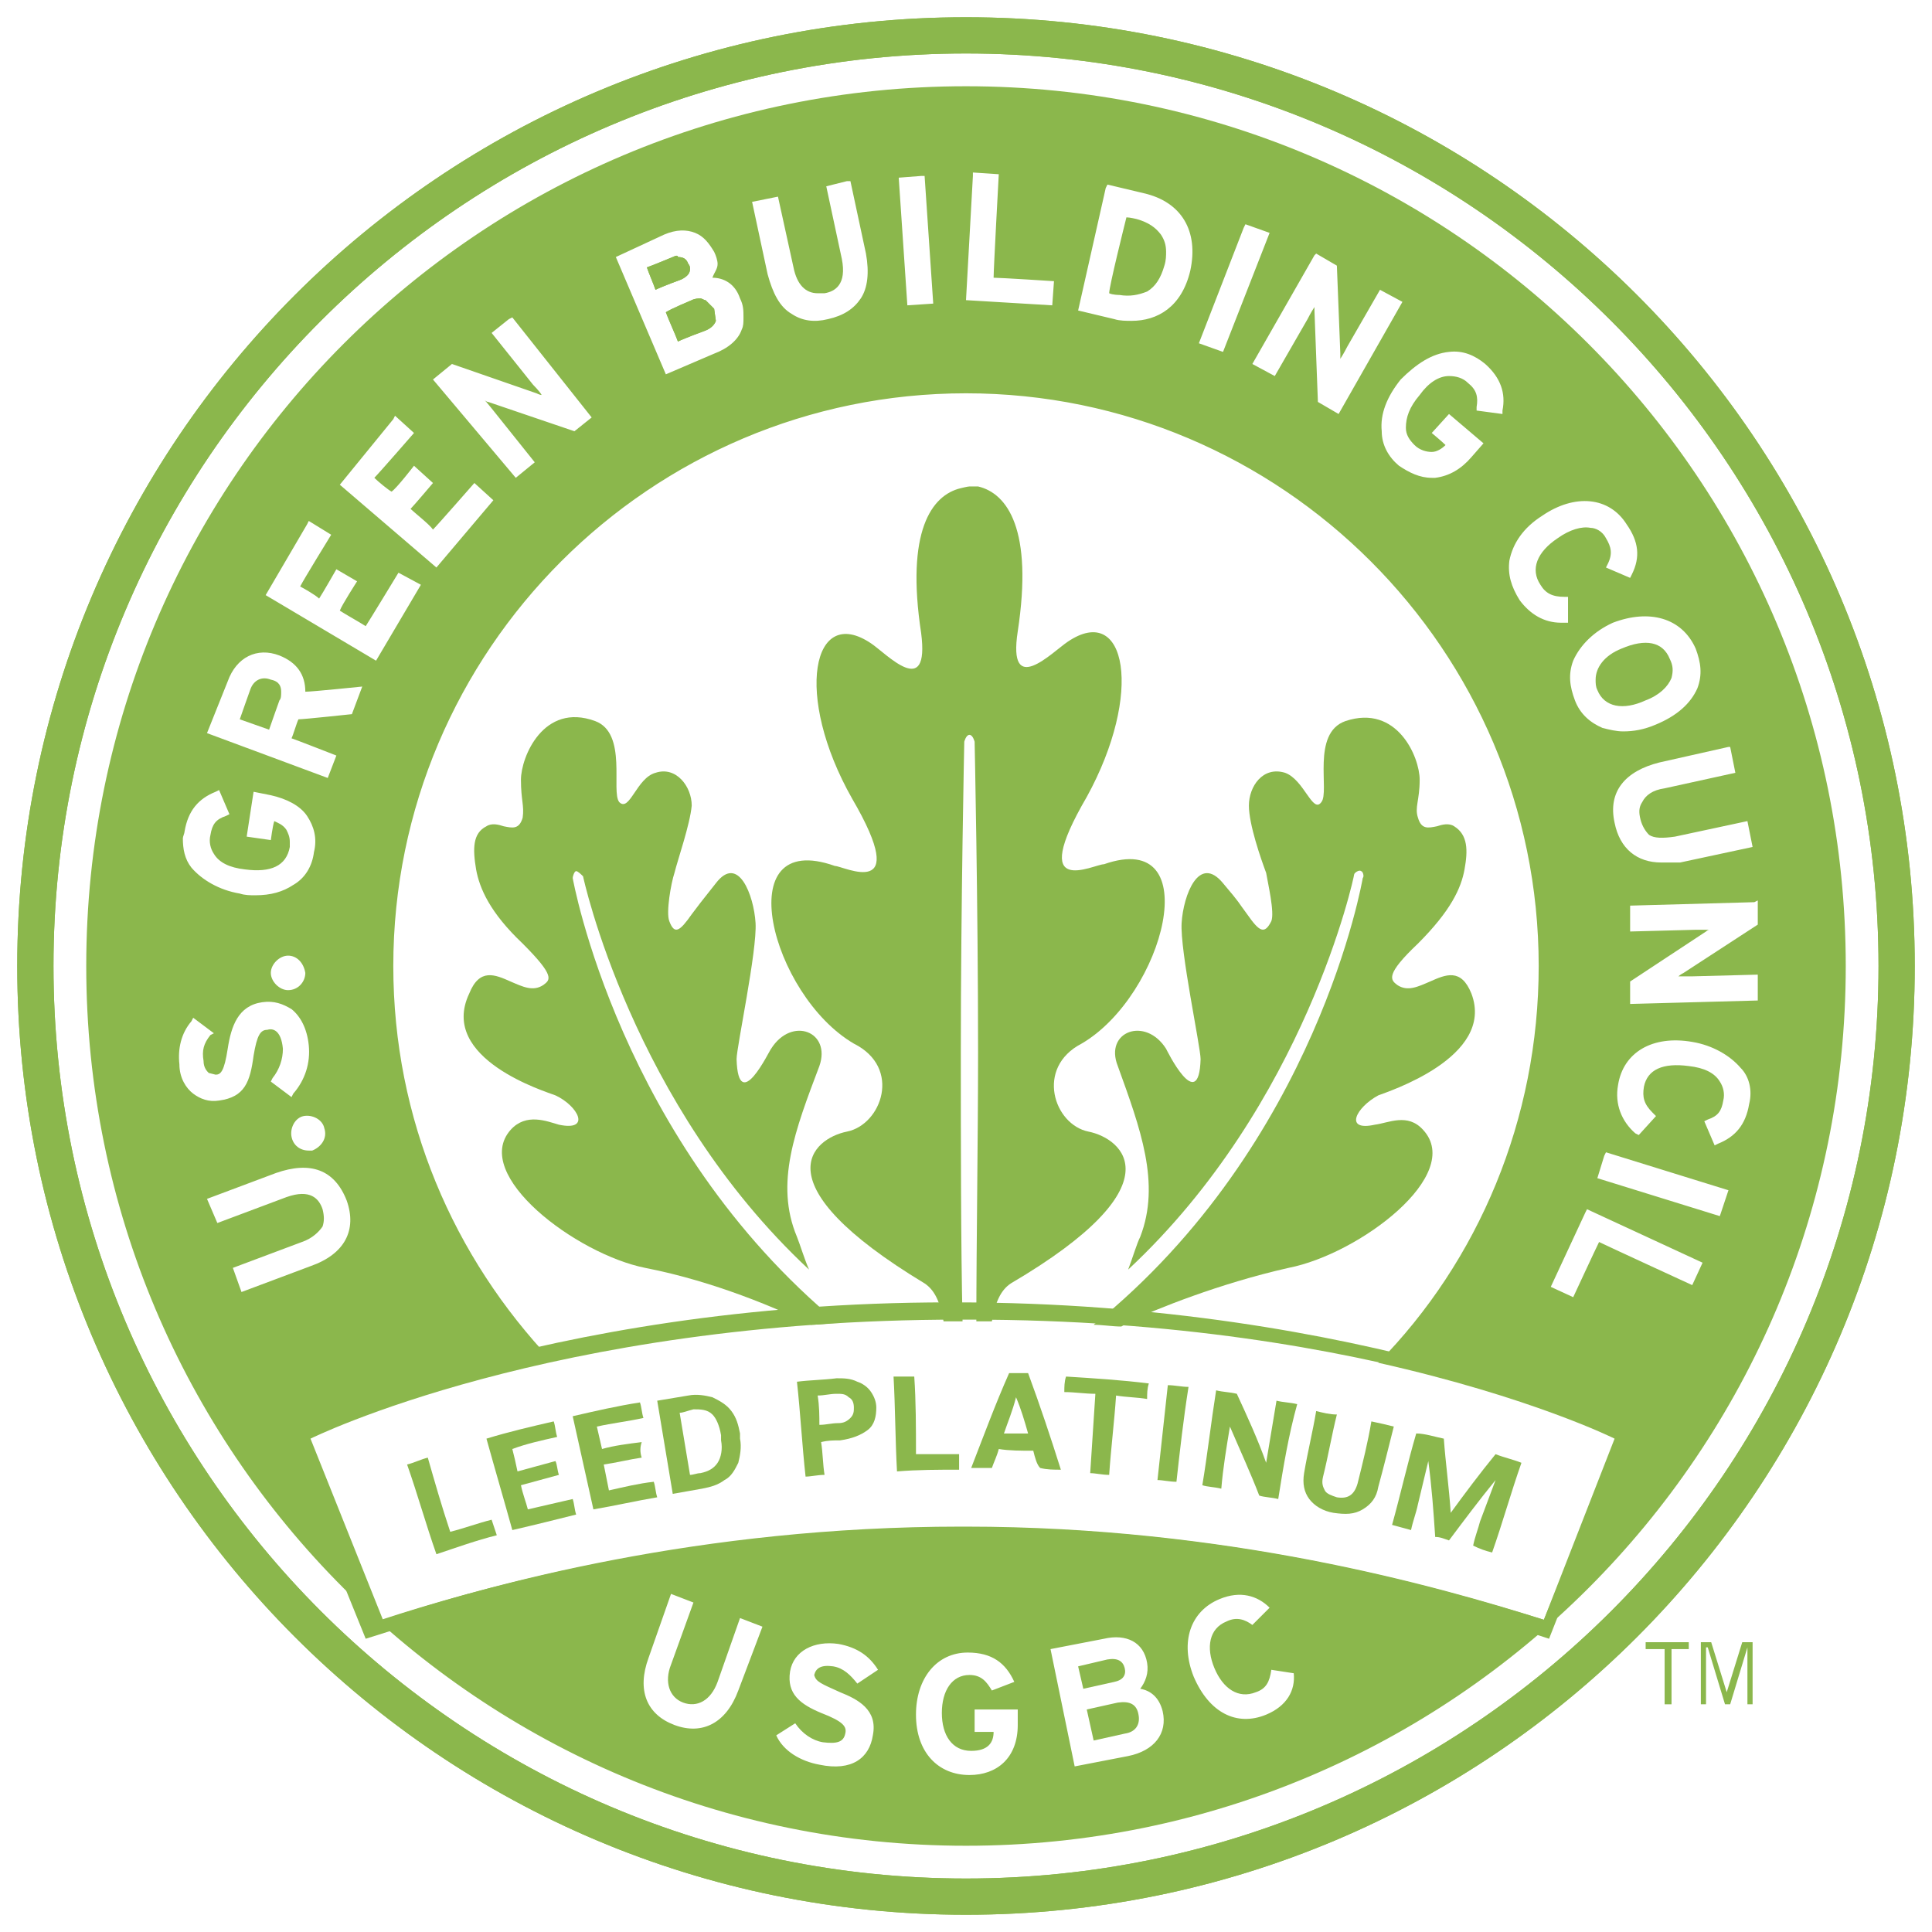 <?xml version="1.0" encoding="utf-8"?>
<!-- Generator: Adobe Illustrator 19.0.0, SVG Export Plug-In . SVG Version: 6.00 Build 0)  -->
<svg version="1.1" id="Layer_1" xmlns="http://www.w3.org/2000/svg" xmlns:xlink="http://www.w3.org/1999/xlink" x="0px" y="0px"
	 viewBox="0 0 112 112" style="enable-background:new 0 0 112 112;" xml:space="preserve">
<style type="text/css">
	.st0{clip-path:url(#XMLID_182_);fill:#8BB74C;}
	.st1{clip-path:url(#XMLID_183_);fill:#8BB74C;}
	.st2{fill:#8BB74C;}
	.st3{clip-path:url(#XMLID_184_);fill:#8BB74C;}
</style>
<g id="XMLID_4_">
	<g id="XMLID_88_">
		<defs>
			<path id="XMLID_89_" d="M3.1,56C3.1,26.8,26.8,3.1,56,3.1c29.2,0,52.9,23.7,52.9,52.9c0,29.2-23.7,52.9-52.9,52.9
				C26.8,108.9,3.1,85.2,3.1,56 M1,56c0,30.4,24.6,55,55,55c30.4,0,55-24.6,55-55S86.4,1,56,1C25.6,1,1,25.6,1,56"/>
		</defs>
		<use xlink:href="#XMLID_89_"  style="overflow:visible;fill:#8BB74C;"/>
		<clipPath id="XMLID_182_">
			<use xlink:href="#XMLID_89_"  style="overflow:visible;"/>
		</clipPath>
		<rect id="XMLID_154_" x="1" y="1" class="st0" width="110" height="110"/>
	</g>
	<g id="XMLID_85_">
		<defs>
			<path id="XMLID_124_" d="M40.1,17.4c0,0-1.2,0.5-1.5,0.7c0.1,0.3,0.6,1.4,0.7,1.7c0.4-0.2,1.5-0.6,1.5-0.6
				c0.3-0.1,0.6-0.3,0.7-0.6l-0.1-0.7l-0.5-0.5c-0.1,0-0.2-0.1-0.3-0.1C40.5,17.3,40.3,17.3,40.1,17.4"/>
		</defs>
		<use xlink:href="#XMLID_124_"  style="overflow:visible;fill:#8BB74C;"/>
		<clipPath id="XMLID_183_">
			<use xlink:href="#XMLID_124_"  style="overflow:visible;"/>
		</clipPath>
		<rect id="XMLID_125_" x="38.6" y="17.3" class="st1" width="2.9" height="2.5"/>
	</g>
	<g id="XMLID_158_">
		<path id="XMLID_123_" class="st2" d="M15.7,39.4c-0.5-0.2-1,0-1.2,0.6c0,0-0.5,1.4-0.6,1.7c0.3,0.1,1.4,0.5,1.7,0.6
			c0.1-0.3,0.6-1.7,0.6-1.7c0.1-0.1,0.1-0.3,0.1-0.5C16.3,39.8,16.2,39.5,15.7,39.4"/>
		<path id="XMLID_122_" class="st2" d="M92.5,39.4c0,0.2,0,0.4,0.1,0.6c0.4,1,1.5,1.2,2.8,0.6c0.8-0.3,1.3-0.8,1.5-1.3
			c0.1-0.4,0.1-0.7-0.1-1.1c-0.4-1-1.4-1.2-2.8-0.6C93,38,92.5,38.7,92.5,39.4"/>
		<path id="XMLID_121_" class="st2" d="M66.5,16.9c0.5-0.3,0.8-0.8,1-1.5c0.1-0.3,0.1-0.6,0.1-0.8c0-0.4-0.1-0.7-0.3-1
			c-0.3-0.4-0.7-0.7-1.4-0.9c0,0-0.4-0.1-0.6-0.1c-0.1,0.4-1,4-1,4.4c0.2,0.1,0.6,0.1,0.6,0.1C65.5,17.2,66,17.1,66.5,16.9"/>
	</g>
	<g id="XMLID_78_">
		<defs>
			<path id="XMLID_119_" d="M39,14.9c0,0-1.2,0.5-1.5,0.6c0.1,0.3,0.4,1,0.5,1.3c0.4-0.2,1.5-0.6,1.5-0.6c0.4-0.2,0.5-0.4,0.5-0.6
				c0-0.1,0-0.2-0.1-0.3c-0.1-0.3-0.3-0.4-0.6-0.4C39.3,14.8,39.2,14.8,39,14.9"/>
		</defs>
		<use xlink:href="#XMLID_119_"  style="overflow:visible;fill:#8BB74C;"/>
		<clipPath id="XMLID_184_">
			<use xlink:href="#XMLID_119_"  style="overflow:visible;"/>
		</clipPath>
		<rect id="XMLID_120_" x="37.5" y="14.8" class="st3" width="2.6" height="2"/>
	</g>
	<path id="XMLID_75_" class="st2" d="M55.4,75.5H55c-23.8,0-38.7,7.4-38.7,7.4L21.2,95c6.3-2,18.8-5.7,33.9-5.7h0.4
		c15.1,0,28,3.6,34.3,5.7l4.8-12.2C94.5,82.9,79.2,75.5,55.4,75.5z M89.5,93.9c-6.3-2-18.4-5.4-33.5-5.4h-0.3
		c-15.1,0-27.2,3.3-33.5,5.4l-4.2-10.5c0,0,13.9-6.9,37.6-6.9h0.6c23.8,0,37.6,6.9,37.6,6.9L89.5,93.9z"/>
	<g id="XMLID_47_">
		<path id="XMLID_73_" class="st2" d="M26.1,88.8c0.8-0.2,1.6-0.5,2.4-0.7c0.1,0.3,0.2,0.6,0.3,0.9c-1.2,0.3-2.3,0.7-3.5,1.1
			c-0.6-1.7-1.1-3.5-1.7-5.2c0.4-0.1,0.8-0.3,1.2-0.4C25.2,85.9,25.6,87.3,26.1,88.8z"/>
		<path id="XMLID_71_" class="st2" d="M32.4,85.5c-0.7,0.2-1.5,0.4-2.2,0.6c0.1,0.5,0.3,1,0.4,1.4c0.9-0.2,1.7-0.4,2.6-0.6
			c0.1,0.3,0.1,0.6,0.2,0.9c-1.2,0.3-2.4,0.6-3.7,0.9c-0.5-1.8-1-3.5-1.5-5.3c1.3-0.4,2.6-0.7,3.9-1c0.1,0.3,0.1,0.6,0.2,0.9
			c-0.9,0.2-1.8,0.4-2.6,0.7c0.1,0.4,0.2,0.8,0.3,1.3c0.7-0.2,1.5-0.4,2.2-0.6C32.3,84.9,32.3,85.2,32.4,85.5z"/>
		<path id="XMLID_69_" class="st2" d="M37.2,84.5c-0.7,0.1-1.5,0.3-2.2,0.4c0.1,0.5,0.2,1,0.3,1.5c0.9-0.2,1.7-0.4,2.6-0.5
			c0.1,0.3,0.1,0.6,0.2,0.9c-1.2,0.2-2.5,0.5-3.7,0.7c-0.4-1.8-0.8-3.6-1.2-5.4c1.3-0.3,2.6-0.6,3.9-0.8c0.1,0.3,0.1,0.6,0.2,0.9
			c-0.9,0.2-1.8,0.3-2.7,0.5c0.1,0.4,0.2,0.9,0.3,1.3c0.7-0.2,1.5-0.3,2.3-0.4C37.1,83.9,37.1,84.2,37.2,84.5z"/>
		<path id="XMLID_66_" class="st2" d="M39,86.6c-0.3-1.8-0.6-3.6-0.9-5.4c0.6-0.1,1.2-0.2,1.8-0.3c0.5-0.1,1,0,1.4,0.1
			c0.4,0.2,0.8,0.4,1.1,0.8c0.3,0.4,0.4,0.8,0.5,1.3c0,0.1,0,0.2,0,0.3c0.1,0.5,0,1-0.1,1.4c-0.2,0.4-0.4,0.8-0.8,1
			c-0.4,0.3-0.8,0.4-1.3,0.5C40.1,86.4,39.6,86.5,39,86.6z M39.4,81.9c0.2,1.2,0.4,2.4,0.6,3.6c0.2,0,0.4-0.1,0.6-0.1
			c0.5-0.1,0.8-0.3,1-0.6c0.2-0.3,0.3-0.8,0.2-1.3c0-0.1,0-0.2,0-0.3c-0.1-0.6-0.3-1-0.5-1.2c-0.3-0.3-0.7-0.3-1.1-0.3
			C39.8,81.8,39.6,81.9,39.4,81.9z"/>
		<path id="XMLID_63_" class="st2" d="M47.6,83.6c0.1,0.6,0.1,1.3,0.2,1.9c-0.4,0-0.8,0.1-1.1,0.1c-0.2-1.8-0.3-3.7-0.5-5.5
			c0.8-0.1,1.5-0.1,2.3-0.2c0.4,0,0.8,0,1.2,0.2c0.3,0.1,0.6,0.3,0.8,0.6c0.2,0.3,0.3,0.6,0.3,0.9c0,0.5-0.1,1-0.5,1.3
			c-0.4,0.3-0.9,0.5-1.6,0.6C48.3,83.5,48,83.5,47.6,83.6z M47.5,82.6c0.4,0,0.7-0.1,1.1-0.1c0.3,0,0.5-0.1,0.7-0.3
			c0.2-0.2,0.2-0.4,0.2-0.6c0-0.3-0.1-0.5-0.3-0.6c-0.2-0.2-0.4-0.2-0.7-0.2c-0.4,0-0.7,0.1-1.1,0.1C47.5,81.5,47.5,82.1,47.5,82.6z
			"/>
		<path id="XMLID_61_" class="st2" d="M53.1,84.3c0.8,0,1.6,0,2.5,0c0,0.3,0,0.6,0,0.9c-1.2,0-2.4,0-3.6,0.1
			c-0.1-1.8-0.1-3.7-0.2-5.5c0.4,0,0.8,0,1.2,0C53.1,81.2,53.1,82.8,53.1,84.3z"/>
		<path id="XMLID_58_" class="st2" d="M59.9,84.1c-0.7,0-1.4,0-2-0.1c-0.1,0.4-0.3,0.8-0.4,1.1c-0.4,0-0.8,0-1.2,0
			c0.7-1.8,1.4-3.7,2.2-5.5c0.4,0,0.8,0,1.1,0c0.7,1.9,1.3,3.7,1.9,5.6c-0.4,0-0.8,0-1.2-0.1C60.1,84.9,60,84.5,59.9,84.1z
			 M58.2,83.1c0.5,0,1,0,1.4,0c-0.2-0.7-0.4-1.4-0.7-2.1C58.7,81.8,58.4,82.5,58.2,83.1z"/>
		<path id="XMLID_56_" class="st2" d="M66.5,81.1c-0.6-0.1-1.2-0.1-1.8-0.2c-0.1,1.5-0.3,3.1-0.4,4.6c-0.4,0-0.8-0.1-1.1-0.1
			c0.1-1.5,0.2-3.1,0.3-4.6c-0.6,0-1.2-0.1-1.8-0.1c0-0.3,0-0.6,0.1-0.9c1.6,0.1,3.2,0.2,4.8,0.4C66.5,80.5,66.5,80.8,66.5,81.1z"/>
		<path id="XMLID_54_" class="st2" d="M68.2,85.9c-0.4,0-0.8-0.1-1.1-0.1c0.2-1.8,0.4-3.7,0.6-5.5c0.4,0,0.8,0.1,1.2,0.1
			C68.6,82.3,68.4,84.1,68.2,85.9z"/>
		<path id="XMLID_52_" class="st2" d="M74.1,86.9c-0.4-0.1-0.8-0.1-1.1-0.2c-0.5-1.3-1.1-2.6-1.7-4c-0.2,1.2-0.4,2.4-0.5,3.6
			c-0.4-0.1-0.8-0.1-1.1-0.2c0.3-1.8,0.5-3.6,0.8-5.5c0.4,0.1,0.8,0.1,1.2,0.2c0.6,1.3,1.2,2.6,1.7,4c0.2-1.2,0.4-2.4,0.6-3.6
			c0.4,0.1,0.8,0.1,1.2,0.2C74.7,83.2,74.4,85,74.1,86.9z"/>
		<path id="XMLID_50_" class="st2" d="M80.8,82.7c-0.3,1.2-0.6,2.4-0.9,3.5c-0.1,0.6-0.4,1-0.9,1.3c-0.5,0.3-1,0.3-1.7,0.2
			c-0.6-0.1-1.1-0.4-1.4-0.8c-0.3-0.4-0.4-0.9-0.3-1.5c0.2-1.2,0.5-2.4,0.7-3.6c0.4,0.1,0.8,0.2,1.2,0.2c-0.3,1.2-0.5,2.4-0.8,3.6
			c-0.1,0.4,0,0.6,0.1,0.8c0.1,0.2,0.4,0.3,0.7,0.4c0.6,0.1,1-0.1,1.2-0.8c0.3-1.2,0.6-2.4,0.8-3.6C80,82.5,80.4,82.6,80.8,82.7z"/>
		<path id="XMLID_48_" class="st2" d="M83.7,83.4c0.1,1.4,0.3,2.8,0.4,4.3c0.8-1.1,1.7-2.3,2.6-3.4c0.5,0.2,1,0.3,1.5,0.5
			c-0.6,1.7-1.1,3.5-1.7,5.2c-0.4-0.1-0.7-0.2-1.1-0.4c0.1-0.5,0.3-1,0.4-1.4c0.3-0.8,0.6-1.6,0.9-2.4c-0.9,1.1-1.8,2.3-2.7,3.5
			c-0.3-0.1-0.5-0.2-0.8-0.2c-0.1-1.5-0.2-2.9-0.4-4.4c-0.2,0.8-0.4,1.7-0.6,2.5c-0.1,0.5-0.3,1-0.4,1.5c-0.4-0.1-0.7-0.2-1.1-0.3
			c0.5-1.8,0.9-3.6,1.4-5.3C82.6,83.1,83.2,83.3,83.7,83.4z"/>
	</g>
	<g id="XMLID_156_">
		<polygon id="XMLID_2_" class="st2" points="96.9,95.6 96.9,98.8 96.5,98.8 96.5,95.6 95.4,95.6 95.4,95.2 97.9,95.2 97.9,95.6 		
			"/>
		<polygon id="XMLID_1_" class="st2" points="101.3,98.8 101.3,95.5 101.3,95.5 100.3,98.8 100,98.8 99,95.5 98.9,95.5 98.9,98.8 
			98.6,98.8 98.6,95.2 99.2,95.2 100.1,98.1 100.1,98.1 101,95.2 101.6,95.2 101.6,98.8 		"/>
	</g>
	<g id="XMLID_40_">
		<path id="XMLID_43_" class="st2" d="M67.6,60.8c-1.2-1.9-3.6-1-2.8,1c1.3,3.6,2.5,6.8,1.3,9.9c-0.2,0.4-0.4,1.1-0.7,1.9
			c10.3-9.6,13.1-22.8,13.1-22.9c0-0.1,0.3-0.3,0.4-0.2c0.1,0,0.2,0.3,0.1,0.4c0,0-2.6,15.4-15.6,25.9c0.5,0,1.1,0.1,1.6,0.1
			c0.2-0.1,0.4-0.2,0.5-0.3c1.5-0.7,5.2-2.2,9.2-3.1c4.1-0.8,10.2-5.4,7.8-8c-0.9-1-2-0.4-2.8-0.3c-1.8,0.4-1.1-1,0.2-1.7
			c0.5-0.2,6.8-2.2,5.4-5.9c-0.6-1.5-1.5-1.1-2.4-0.7c-0.7,0.3-1.3,0.6-1.9,0.2c-0.4-0.3-0.7-0.6,1.2-2.4c1.9-1.9,2.5-3.2,2.7-4.3
			c0.2-1.1,0.2-2-0.6-2.5c-0.3-0.2-0.7-0.1-1,0c-0.5,0.1-0.9,0.2-1.1-0.5c-0.2-0.6,0.1-1,0.1-2.2c0-1.3-1.3-4.4-4.3-3.4
			c-2,0.7-0.9,4.1-1.4,4.7c-0.5,0.7-1-1.3-2.1-1.7c-1.3-0.4-2.1,0.8-2.1,1.9c0,1.1,0.7,3.1,1,3.9c0.1,0.6,0.5,2.3,0.3,2.8
			C73.3,54.2,73,54,72.3,53c-0.6-0.8-0.3-0.5-1.4-1.8c-1.4-1.7-2.3,0.7-2.4,2.3c-0.1,1.6,1.1,7.2,1.1,7.9
			C69.5,64.7,67.6,60.8,67.6,60.8z"/>
		<path id="XMLID_42_" class="st2" d="M49.5,60.5c2.8,1.4,1.6,4.7-0.4,5.1c-2,0.4-5.1,3,4.5,8.8c0.6,0.4,0.9,1.1,1.1,2.2
			c0.2,0,0.4,0,0.7,0h0.4c-0.1-4.4-0.1-10.7-0.1-15.6c0-8.6,0.2-18,0.2-18s0.1-0.4,0.3-0.4c0.2,0,0.3,0.4,0.3,0.4s0.2,9.4,0.2,18
			c0,4.9-0.1,11.2-0.1,15.6c0.3,0,0.6,0,0.9,0c0.2-1.1,0.5-1.8,1.1-2.2c9.7-5.7,6.5-8.4,4.5-8.8c-2-0.4-3.1-3.7-0.4-5.1
			C67.5,57.7,70,48,64,50.1c-0.6,0-4.5,2.1-1-3.9c3.3-6,2.3-11.3-1.1-9c-0.9,0.6-3.5,3.3-2.9-0.6c0.9-5.9-0.6-8-2.3-8.4
			c0,0-0.2,0-0.3,0l-0.2,0v0c0,0,0,0,0,0c-0.1,0-0.5,0.1-0.5,0.1c-1.7,0.4-3.2,2.5-2.3,8.4c0.5,3.9-2,1.2-2.9,0.6
			c-3.4-2.3-4.5,3-1.1,9c3.5,6-0.5,3.9-1,3.9C42.2,48,44.7,57.7,49.5,60.5z"/>
		<path id="XMLID_41_" class="st2" d="M32.2,63.5c1.3,0.6,2.1,2.1,0.2,1.7c-0.7-0.2-1.9-0.7-2.8,0.3c-2.3,2.6,3.8,7.2,7.8,8
			c4.1,0.8,7.7,2.4,9.2,3.1c0.1,0.1,0.3,0.1,0.4,0.2c0.5,0,1.1-0.1,1.6-0.1C35.9,66.2,33.2,50.9,33.2,50.9c0-0.1,0.1-0.4,0.2-0.4
			c0.1,0,0.3,0.2,0.4,0.3c0,0,2.8,13.2,13.1,22.8c-0.3-0.7-0.5-1.4-0.7-1.9c-1.3-3.1-0.1-6.2,1.3-9.9c0.7-2-1.6-2.9-2.8-1
			c-0.1,0.1-1.9,3.9-2,0.6c0-0.7,1.2-6.3,1.1-7.9c-0.1-1.6-1-4-2.3-2.3c-1.1,1.4-0.8,1-1.4,1.8c-0.7,1-1,1.2-1.3,0.4
			c-0.2-0.5,0.1-2.2,0.3-2.8c0.2-0.8,0.9-2.8,1-3.9c0-1.1-0.9-2.3-2.1-1.9c-1.1,0.3-1.5,2.3-2.1,1.7c-0.5-0.6,0.5-4-1.4-4.7
			c-3-1.1-4.3,2.1-4.3,3.4c0,1.2,0.2,1.5,0.1,2.2c-0.2,0.7-0.6,0.6-1.1,0.5c-0.3-0.1-0.7-0.2-1,0c-0.8,0.4-0.8,1.3-0.6,2.5
			c0.2,1.1,0.8,2.5,2.7,4.3c1.9,1.9,1.6,2.1,1.2,2.4c-0.6,0.4-1.2,0.1-1.9-0.2c-0.9-0.4-1.8-0.8-2.4,0.7
			C25.4,61.4,31.7,63.3,32.2,63.5z"/>
	</g>
	<g id="XMLID_5_">
		<path id="XMLID_8_" class="st2" d="M56,5C27.8,5,5,27.8,5,56c0,28.2,22.8,51,51,51c28.2,0,51-22.8,51-51C107,27.8,84.2,5,56,5z
			 M101.9,52.2l0,1.4l-4.3,2.8c0,0-0.2,0.1-0.3,0.2c0.2,0,0.8,0,0.8,0l3.8-0.1l0,1.5l-7.4,0.2l0-1.3l4.4-2.9c0,0,0.1-0.1,0.2-0.1
			c-0.2,0-0.8,0-0.8,0l-3.8,0.1l0-1.5l7.2-0.2L101.9,52.2z M100.3,43.3l0.3,1.5l-4.1,0.9c-0.7,0.1-1.1,0.4-1.3,0.8
			c-0.2,0.3-0.2,0.6-0.1,1c0.1,0.4,0.3,0.7,0.5,0.9c0.3,0.2,0.8,0.2,1.5,0.1l4.2-0.9l0.3,1.5l-4.2,0.9C97,50,96.6,50,96.3,50
			c-1.4,0-2.4-0.8-2.7-2.3c-0.4-1.8,0.6-3,2.6-3.5l4-0.9L100.3,43.3z M98.3,37.6c0.3,0.8,0.4,1.5,0.1,2.3C98,40.8,97.2,41.5,96,42
			c-0.7,0.3-1.3,0.4-1.9,0.4c-0.4,0-0.8-0.1-1.2-0.2c-0.7-0.3-1.3-0.8-1.6-1.6c-0.3-0.8-0.4-1.5-0.1-2.3c0.4-0.9,1.2-1.7,2.3-2.2
			C95.6,35.3,97.5,35.8,98.3,37.6z M87.5,32.5c0.2-1,0.8-1.9,1.9-2.6c1.9-1.3,3.9-1.1,4.9,0.5c0.7,1,0.8,1.9,0.3,2.9l-0.1,0.2
			l-1.4-0.6l0.1-0.2c0.3-0.6,0.2-1-0.1-1.5c-0.2-0.4-0.6-0.6-0.9-0.6c-0.5-0.1-1.2,0.1-1.9,0.6c-1.2,0.8-1.6,1.8-1,2.7
			c0.3,0.5,0.7,0.7,1.4,0.7l0.2,0l0,1.5l-0.2,0c-0.1,0-0.1,0-0.2,0c-1,0-1.8-0.5-2.4-1.3C87.6,34,87.4,33.3,87.5,32.5z M84,20.4
			c0.8-0.1,1.5,0.2,2.1,0.7c0.9,0.8,1.2,1.7,1,2.7l0,0.2l-1.5-0.2l0-0.2c0.1-0.6,0-1-0.5-1.4c-0.3-0.3-0.7-0.4-1.1-0.4
			c-0.6,0-1.2,0.4-1.7,1.1c-0.6,0.7-0.8,1.3-0.8,1.9c0,0.4,0.2,0.7,0.5,1c0.3,0.3,0.7,0.4,1,0.4c0.3,0,0.6-0.2,0.8-0.4
			c-0.2-0.2-0.8-0.7-0.8-0.7L84,24l2,1.7l-0.7,0.8c-0.6,0.7-1.3,1.1-2.1,1.2c-0.1,0-0.1,0-0.2,0c-0.7,0-1.3-0.3-1.9-0.7
			c-0.6-0.5-1-1.2-1-2c-0.1-1,0.3-2,1.1-3C82.1,21.1,83,20.5,84,20.4z M76.3,14.7l1.2,0.7l0.2,5.1c0,0,0,0.2,0,0.3
			c0.2-0.3,0.4-0.7,0.4-0.7l1.9-3.3l1.3,0.7L77.6,24l-1.2-0.7L76.2,18c0,0,0-0.1,0-0.2c-0.2,0.3-0.4,0.7-0.4,0.7l-1.9,3.3l-1.3-0.7
			l3.6-6.3L76.3,14.7z M72.1,13.2l0.1-0.2l1.4,0.5l-2.7,6.9l-1.4-0.5L72.1,13.2z M64.1,10.9l0.1-0.2l2.1,0.5
			c2.2,0.5,3.2,2.2,2.7,4.5c-0.5,2.1-1.9,2.9-3.4,2.9c-0.3,0-0.7,0-1-0.1l-2.1-0.5L64.1,10.9z M56.4,10.2l0-0.2l1.5,0.1
			c0,0-0.3,5.5-0.3,6c0.4,0,3.5,0.2,3.5,0.2L61,17.7l-5-0.3L56.4,10.2z M53.4,10.2l0.2,0l0.5,7.4l-1.5,0.1l-0.5-7.4L53.4,10.2z
			 M45.1,11.4l0.9,4.1c0.2,1,0.7,1.5,1.4,1.5c0.1,0,0.2,0,0.4,0c0.6-0.1,1.3-0.5,1-2l-0.9-4.2l1.2-0.3l0.2,0l0.9,4.2
			c0.2,1.1,0.1,2-0.3,2.6c-0.4,0.6-1,1-1.9,1.2c-0.8,0.2-1.5,0.1-2.1-0.3c-0.7-0.4-1.1-1.2-1.4-2.3l-0.9-4.2L45.1,11.4z M38.5,13.6
			c0.7-0.3,1.3-0.3,1.8-0.1c0.5,0.2,0.8,0.6,1.1,1.1c0.1,0.2,0.2,0.5,0.2,0.7c0,0.3-0.2,0.5-0.3,0.8c0.6,0,1.3,0.3,1.6,1.2
			c0.2,0.4,0.2,0.7,0.2,1.1c0,0.3,0,0.5-0.1,0.7c-0.2,0.6-0.8,1.1-1.6,1.4l-2.8,1.2l-2.9-6.8L38.5,13.6z M26.2,21.1l4.9,1.7
			c0,0,0.2,0.1,0.3,0.1c-0.1-0.2-0.5-0.6-0.5-0.6l-2.4-3l1-0.8l0.2-0.1l4.6,5.8l-1,0.8l-5-1.7c0,0-0.1,0-0.2-0.1
			c0.1,0.1,0.5,0.6,0.5,0.6l2.4,3l-1.1,0.9L25.1,22L26.2,21.1z M22.8,24.3l0.1-0.2l1.1,1c0,0-2,2.3-2.3,2.6c0.2,0.2,0.8,0.7,1,0.8
			C23,28.3,24,27,24,27l1.1,1c0,0-1.1,1.3-1.3,1.5c0.2,0.2,1.1,0.9,1.3,1.2c0.3-0.3,2.4-2.7,2.4-2.7l1.1,1l-3.3,3.9l-5.6-4.8
			L22.8,24.3z M17.8,30.4l0.1-0.2l1.3,0.8c0,0-1.6,2.6-1.8,3c0.2,0.1,0.9,0.5,1.1,0.7c0.2-0.3,1-1.7,1-1.7l1.2,0.7
			c0,0-0.9,1.4-1,1.7c0.3,0.2,1.2,0.7,1.5,0.9c0.2-0.3,1.9-3.1,1.9-3.1l1.3,0.7l-2.6,4.4l-6.4-3.8L17.8,30.4z M13.2,39.5
			c0.5-1.4,1.7-2,3-1.5c1,0.4,1.5,1.1,1.5,2.1c0,0,0,0,0,0c0.4,0,3.3-0.3,3.3-0.3l-0.6,1.6c0,0-2.8,0.3-3.1,0.3
			c-0.1,0.2-0.3,0.9-0.4,1.1c0.3,0.1,2.6,1,2.6,1L19,45.1l-7-2.6L13.2,39.5z M18.1,66.7c-0.1,0-0.2,0-0.2,0c-0.5,0-0.9-0.3-1-0.8
			c-0.1-0.5,0.2-1.1,0.7-1.2c0.5-0.1,1.1,0.2,1.2,0.7C19,66,18.6,66.5,18.1,66.7z M10.7,48.2c0.2-1.2,0.8-1.9,1.8-2.3l0.2-0.1
			l0.6,1.4l-0.2,0.1c-0.6,0.2-0.8,0.5-0.9,1.1c-0.1,0.4,0,0.8,0.2,1.1c0.3,0.5,0.9,0.8,1.8,0.9c1.5,0.2,2.4-0.2,2.6-1.3
			c0-0.1,0-0.2,0-0.3c0-0.3-0.1-0.5-0.2-0.7c-0.2-0.3-0.5-0.4-0.7-0.5c-0.1,0.3-0.2,1.1-0.2,1.1l-1.4-0.2l0.4-2.6l1,0.2
			c0.9,0.2,1.7,0.6,2.1,1.2c0.4,0.6,0.6,1.3,0.4,2.1c-0.1,0.8-0.5,1.5-1.2,1.9c-0.6,0.4-1.3,0.6-2.2,0.6c-0.3,0-0.6,0-0.9-0.1
			c-1.2-0.2-2.2-0.8-2.8-1.5c-0.4-0.5-0.5-1.1-0.5-1.7C10.6,48.5,10.7,48.3,10.7,48.2z M17.7,56.4c0,0.5-0.4,1-1,1c0,0,0,0,0,0
			c-0.5,0-1-0.5-1-1c0-0.5,0.5-1,1-1C17.2,55.4,17.6,55.8,17.7,56.4z M10.4,61.7c-0.1-0.9,0.1-1.8,0.7-2.5l0.1-0.2l1.2,0.9L12.2,60
			c-0.4,0.5-0.5,0.9-0.4,1.5c0,0.4,0.2,0.6,0.3,0.7l0.4,0.1c0.3,0,0.5-0.2,0.7-1.5c0.2-1.3,0.6-2.5,2-2.7c0.7-0.1,1.2,0.1,1.7,0.4
			c0.5,0.4,0.9,1.1,1,2.1c0.1,1-0.2,2-0.9,2.8l-0.1,0.2l-1.2-0.9l0.1-0.2c0.4-0.5,0.6-1.1,0.6-1.7c-0.1-1.1-0.6-1.2-0.9-1.1
			c-0.4,0-0.6,0.3-0.8,1.5c-0.2,1.5-0.5,2.4-2,2.6c-0.6,0.1-1.1-0.1-1.5-0.4C10.8,63.1,10.4,62.5,10.4,61.7z M13.5,73.5l4-1.5
			c0.6-0.2,1-0.6,1.2-0.9c0.1-0.3,0.1-0.6,0-1c-0.2-0.6-0.7-1.2-2.1-0.7l-4,1.5L12,69.5l4-1.5c2-0.7,3.4-0.2,4.1,1.6
			c0.6,1.7-0.1,3.1-2.1,3.8l-4,1.5L13.5,73.5z M42.8,98c-0.7,1.9-2.1,2.6-3.7,2c-1.6-0.6-2.2-2-1.5-3.9l1.3-3.7l1.3,0.5l-1.3,3.6
			c-0.4,1-0.1,1.9,0.7,2.2c0.8,0.3,1.6-0.1,2-1.2l1.3-3.7l1.3,0.5L42.8,98z M48.7,98.1c1,0.4,2.2,1,1.9,2.5
			c-0.2,1.3-1.2,2.1-3.1,1.7c-1.1-0.2-2.1-0.8-2.5-1.7l1.1-0.7c0.4,0.6,1,1,1.6,1.1c0.8,0.1,1.2,0,1.3-0.5c0.1-0.4-0.1-0.7-1.4-1.2
			c-1.2-0.5-2-1.1-1.8-2.4c0.2-1.2,1.4-1.8,2.8-1.6c1.1,0.2,1.8,0.7,2.3,1.5l-1.2,0.8c-0.4-0.5-0.8-0.9-1.4-1
			c-0.7-0.1-1,0.1-1.1,0.5C47.3,97.5,47.6,97.6,48.7,98.1z M56.2,102.9c-1.8,0-3.1-1.3-3.1-3.5c0-2.1,1.2-3.6,3-3.6
			c1.4,0,2.2,0.6,2.7,1.7L57.5,98c-0.3-0.5-0.6-0.9-1.3-0.9c-1,0-1.6,0.9-1.6,2.2c0,1.3,0.6,2.2,1.7,2.2c1,0,1.3-0.5,1.3-1.1l-1.1,0
			l0-1.3l2.5,0l0,0.9C59,101.9,57.8,102.9,56.2,102.9z M65.4,101.8l-3.1,0.6l-1.4-6.8L64,95c1.3-0.3,2.3,0.2,2.5,1.4
			c0.1,0.6-0.1,1.1-0.4,1.5c0.6,0.1,1.1,0.5,1.3,1.3C67.7,100.5,66.9,101.5,65.4,101.8z M73.4,99.4c-1.7,0.7-3.3-0.1-4.2-2.2
			c-0.8-2-0.2-3.8,1.5-4.5c1.2-0.5,2.2-0.2,2.9,0.5l-1,1c-0.4-0.3-0.9-0.5-1.5-0.2c-1,0.4-1.2,1.5-0.7,2.7c0.5,1.2,1.4,1.8,2.4,1.4
			c0.6-0.2,0.8-0.6,0.9-1.3l1.3,0.2C75.1,98,74.6,98.9,73.4,99.4z M89.5,93.9c-5.5-1.7-15.3-4.5-27.6-5.2C60,89,58,89.2,56,89.2
			c-2,0-4.1-0.2-6-0.5c-12.5,0.7-22.4,3.4-27.9,5.2l-4.2-10.5c0,0,5-2.5,14.1-4.5c-5.7-6-9.2-14-9.2-22.9
			c0-18.3,14.9-33.2,33.2-33.2c18.3,0,33.2,14.9,33.2,33.2c0,8.9-3.5,17.1-9.3,23c8.9,2,13.7,4.4,13.7,4.4L89.5,93.9z M98.1,74.5
			c0,0-5-2.3-5.4-2.5c-0.2,0.4-1.5,3.2-1.5,3.2l-1.3-0.6l2-4.3l0.1-0.2l6.7,3.1L98.1,74.5z M99.7,70.5l-7.1-2.2L93,67l0.1-0.2
			l7.1,2.2L99.7,70.5z M101.4,64c-0.2,1.2-0.8,1.9-1.8,2.3l-0.2,0.1L98.8,65l0.2-0.1c0.6-0.2,0.8-0.5,0.9-1.1c0.1-0.4,0-0.8-0.2-1.1
			c-0.3-0.5-0.9-0.8-1.8-0.9c-1.5-0.2-2.4,0.2-2.6,1.2c-0.1,0.6,0,1,0.5,1.5l0.2,0.2l-1,1.1l-0.2-0.1c-0.8-0.7-1.2-1.7-1-2.8
			c0.3-1.9,2-2.9,4.3-2.5c1.2,0.2,2.2,0.8,2.8,1.5C101.4,62.4,101.6,63.2,101.4,64z"/>
		<path id="XMLID_7_" class="st2" d="M65.2,96.7c-0.1-0.4-0.4-0.6-1-0.5l-1.7,0.4l0.3,1.3l1.8-0.4C65.1,97.4,65.3,97.1,65.2,96.7z"
			/>
		<path id="XMLID_6_" class="st2" d="M64.8,98.7L63,99.1l0.4,1.8l1.8-0.4c0.7-0.1,0.9-0.6,0.8-1.1C65.9,98.8,65.5,98.6,64.8,98.7z"
			/>
	</g>
</g>
</svg>
